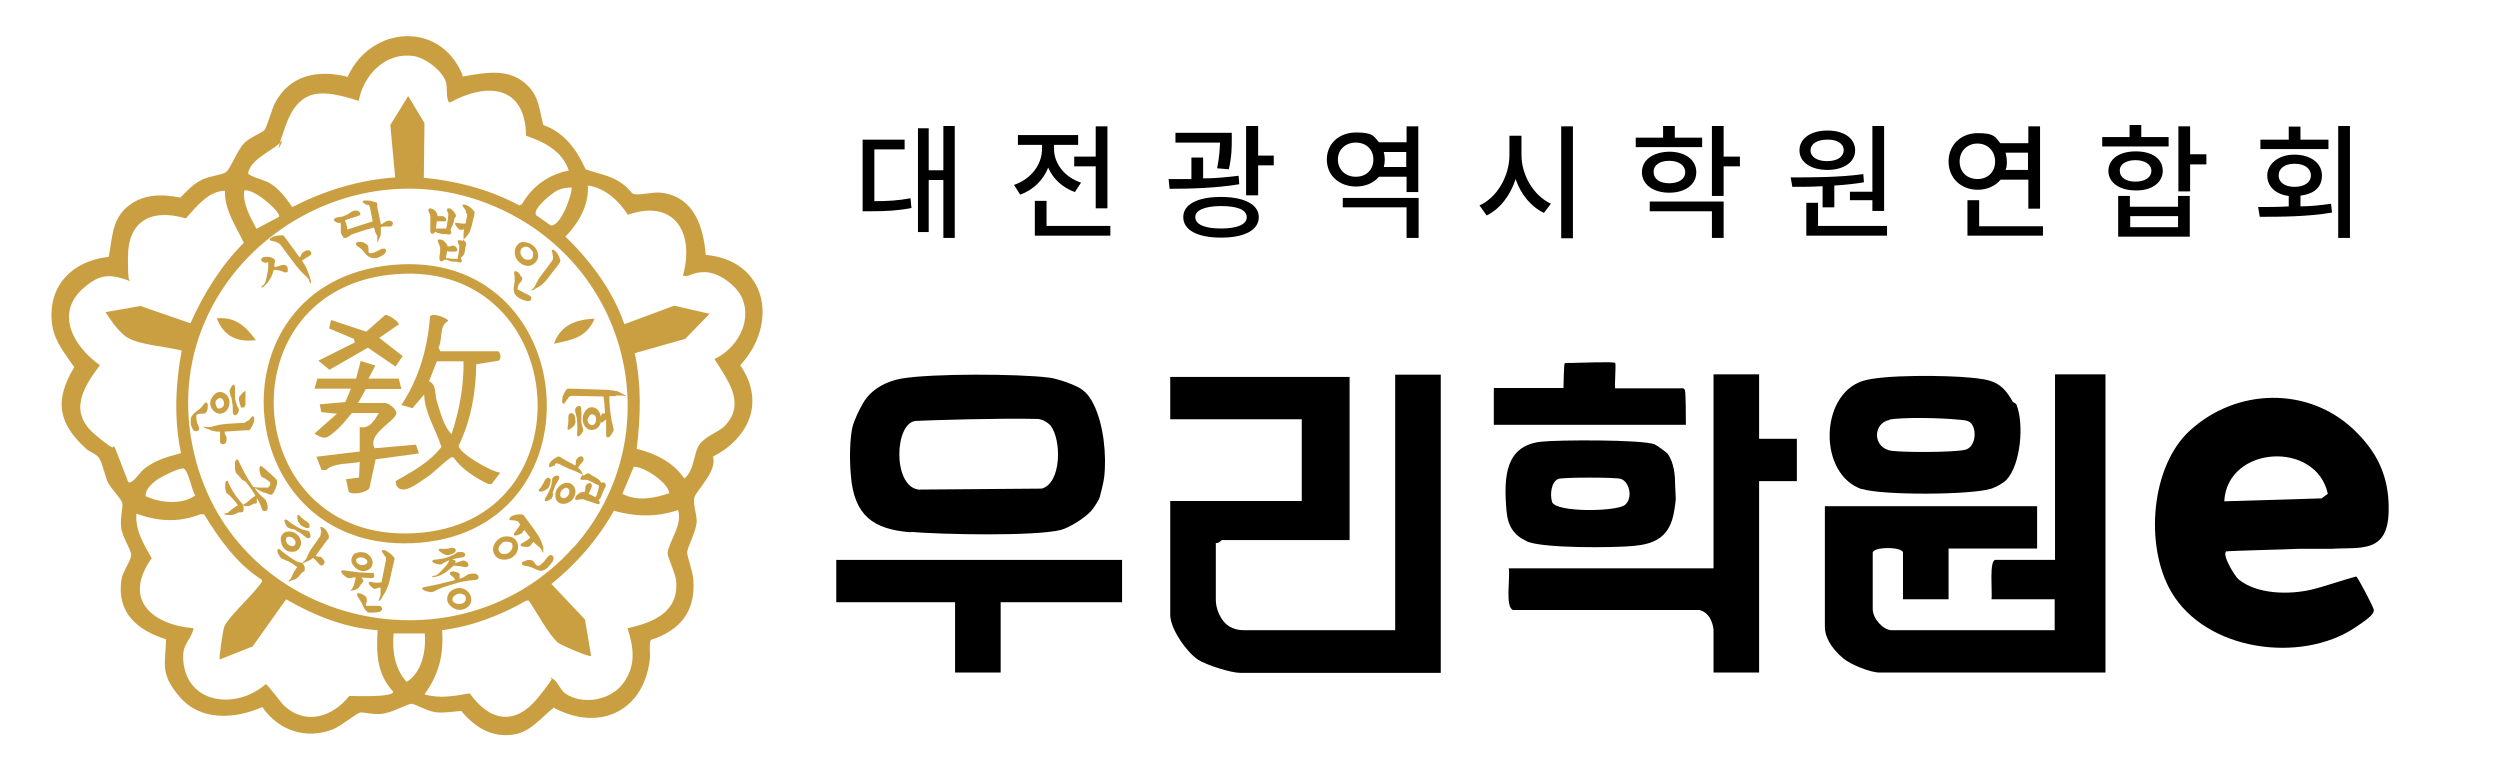<?xml version="1.0" encoding="UTF-8"?>
<svg id="_레이어_1" xmlns="http://www.w3.org/2000/svg" version="1.1" viewBox="0 0 768 240">
  <!-- Generator: Adobe Illustrator 29.6.1, SVG Export Plug-In . SVG Version: 2.1.1 Build 9)  -->
  <defs>
    <style>
      .st0 {
        fill: #ca9f41;
      }
    </style>
  </defs>
  <g>
    <g>
      <path class="st0" d="M152.9,107.8c.9.5,1.2,2.3.3,3l-6.9,1.1c-.1,8.6-1.6,17.2-5.4,25,0,2.3,10.1,8.1,12.8,8.3l-2.7,3.5h-1c-4-1.9-8.2-4.6-10.7-8.2h-.7c-2.8,1.9-5,4.5-7.9,6.4s-7,5.3-8.9,2.3l-.3-1.4c5.1-2.9,10.4-5.7,14.1-10.5-1.7-5.4-5.1-10.3-5.3-16.1l-3.6,4.2-3.4-1c5.4-8.1,8.1-17.5,8.8-27.2,1-1.4,5.7.8,5.6,1.4-2.9,1.4-1.6,5.6-3,8.2l.6,1.1h17.6,0ZM142.5,111h-8.3l-2.4,6.1c2.4,1.1,1.7,3.9,2.4,6.2,1.1,3.4,2.1,7.6,4.5,10.1,2.4-7.2,3.8-14.7,3.7-22.4,0,0,.1,0,.1,0Z"/>
      <path class="st0" d="M113.2,116.3h9.3l.8,3.2h-10.9l-2.4,4.3h8.3c1,0,3.8,1.9,3.4,3.4-.6,2.4-9,6.2-6.6,10.5l12.7-1.1.9,2.7-13.3,1.8-1.9,8.8c-.8,1.5-5.6,2.3-6.4,1.1l-.8-3.8,4-.5.2-4.8c-3.1.7-8,.2-10.3,2.5h-1.4c0,.1-1.6-4.1-1.6-4.1l13.3-1.6v-7.5c3.1.6,4.4-2,5.9-4.3h-8.3c-1.6,1.8-3,3.8-4.8,5.3-2.8,2.4-3.4,3.1-6.7,1l6.9-6.1-4.8-.5-.5-2.4,7.9-.7,1.7-4.1h-11.2l.9-3.1h11.9l1.4-5.4,4.5,1.4s-2.1,4-2.1,4Z"/>
      <path class="st0" d="M122.3,99.8l-5.8,4,7.2,5.6-2.2,3.2-8.5-5.8-11.8,6.8-3.4-2.8,11.2-5.6-.3-1.1-7.6-3.2.6-2.6,10.8,3.6,5.9-5.2c.9,0,4.7,2.3,4,3.2h0Z"/>
    </g>
    <path class="st0" d="M120.4,81.4c-57.6,5.5-49.8,90.4,8.8,85.3,56.6-5,49.2-90.8-8.8-85.3ZM129.9,163.6c-55.6,5.6-62.5-73.3-10.2-79.2,54.8-6.2,62.3,73.9,10.2,79.2Z"/>
    <path class="st0" d="M170.2,105.6c5.8-1.3,9.8-1.8,12.5-7.7-5.7.2-10.6,2-12.5,7.7Z"/>
    <path class="st0" d="M78.6,104.5c-3-4.2-6.4-7.3-12-6.7,2.2,5.5,6.1,7.4,12,6.7Z"/>
    <g>
      <path class="st0" d="M63.5,123.7c.3.2.4.6.3,1.4,0,.9-.3,1.4-.6,1.7,0,.2-.5.2-.9.3h-.7c-.3,0-.6,0-.9.2-.2,0-.3.2-.4.3,0,.7,0,1.3.2,1.9,0,.3.2.8.4,1.2s.2.7.3.9c0,.3,0,.5-.4.7-.4.3-.8.2-1.2,0-.4-.3-.7-1-1-2v-1.6c0-.4.3-.9.7-1.4.2-.3.5-.5.7-.7.2,0,.4-.3.7-.5s.6-.4.8-.6c.3-.3.6-.6.8-.9h0c.5-.8.9-1.1,1.1-.9h.1ZM76.2,129.3c.2-.2.6-.6,1.1-1.2h0c.2-.3.3-.3.5-.2s.2.3.3.7c0,.4,0,.8-.2,1.3-.2.6-.5,1.2-.9,1.8-.2.2-.3.4-.5.5h-1.3l-6.2.4c0,.3,0,.6.2.8,0,.1,0,.3.2.4,0,.2.2.3.2.4v.8c0,.6-.2,1-.4,1.2-.2.2-.4.3-.8.2-.4,0-.7-.2-.8-.5v-3.3c-.7,0-1.4,0-2-.2-.4,0-.9-.2-1.4-.5l-.7-.2c-.8-.3-1.1-.5-1-.6,0,0,.5,0,1.2.1h.9c.2,0,.6-.1,1.1-.3.7-.2,1.2-.3,1.6-.4.7-.1,1.5-.2,2.3-.3l5.2-.3c.4,0,.7-.2,1.1-.6h.3ZM69.4,121.2c-.6-.6-1.2-.8-1.9-.8s-1.5.5-2.1,1.3-.9,1.6-.8,2.4c0,.8.4,1.5,1,2.1s1.3.9,2,.9,1.7-.5,2.2-1.2.7-1.5.7-2.4-.4-1.7-1-2.3h0ZM68.5,124.9c-.3.4-.6.5-1,.6-.4,0-.7,0-.9-.4-.2-.3-.3-.7-.4-1.2,0-.4,0-.8.4-1.1.3-.3.6-.5.9-.5s.6,0,.9.4.4.7.4,1.2,0,.8-.4,1.1h0ZM70.9,121.8c0-.2-.2-.5-.2-.8s-.2-.7-.2-.9.2-.6.5-1.2c.4-.6.7-.9.9-.7.2,0,.3.5.3,1v2.7c0,.8.2,1.6.5,2.2,0,.2,0,.4.2.6,0,0,0,.3.2.4.2.4.3.7.3.9,0,.3-.2.7-.5,1.2-.3.3-.6.4-.9.3-.3-.2-.5-.5-.5-1.1v-1.2c0-.3,0-.9-.2-1.6v-.3h0c0-.6-.2-1-.3-1.4h-.2,0ZM73.7,121.7c.2-.3.5-.7,1-1.2.4-.3.6-.4.7-.3s0,.4,0,.9v2.9c0,.3,0,.6-.2.8,0,.2-.3.3-.4.4h-.5c-.2,0-.3-.2-.4-.4,0-.3-.2-.6-.3-.9,0-.3,0-.6-.2-.9h0c0-.5,0-.9.2-1.3h.1Z"/>
      <path class="st0" d="M74.5,147.5c-.5-.6-1-1.2-1.5-1.7s-.5-.5-.6-.7c0-.2-.2-.7-.2-1.4v-1.5c0-.4,0-.6.3-.8,0-.2.2-.2.4-.2s.3.2.4.4l.4.8c.5,1.1,1,2,1.4,2.8.7,1.3,1.6,2.8,2.7,4.4.6.1,1.3.2,2.1.2h2.2c.3,0,.6-.3.8-.7.2-.4.2-.8,0-1-.5-.4-.9-.7-1.3-1-.2-.1-.5-.3-.8-.4-.3-.1-.4-.2-.5-.3s-.2-.3-.3-.7c-.3-1.1-.4-1.9-.2-2.3s.6-.2,1.3.4l.7.6c.8.7,1.3,1.2,1.7,1.5.7.6,1.1,1.1,1.4,1.4.3.4.3,1.1,0,2.1-.3.9-.6,1.6-.9,2s-.6.6-.8.6-.4,0-.7-.2c-.2,0-.3-.2-.4-.2-.2,0-.3-.2-.5-.2-.4,0-.9-.2-1.3-.4-.3-.1-.6-.3-1.1-.6-.3-.2-.4-.3-.5-.3-.2,0-.3-.1-.4,0,.6.8,1.2,1.5,1.7,2s.6.6,1,.9c.3.2.5.4.5.5.2.2.3.5.5,1,.2.7.3,1.3.2,1.8,0,.4-.3.6-.7.7-.4,0-.6,0-.8-.2,0-.1-.3-.5-.5-1.1-.2-.5-.3-.9-.5-1.2-.2-.5-.5-1-.8-1.5v1.5c0,.1-.3.2-.5.2h-.3s-.3,0-.4.2c0,0-.2,0-.4.2-.5.2-.8.4-1.1.4-.5,0-1,0-1.5-.3.2,1,.2,1.6,0,1.9,0,.2-.4.3-.8.3h-.6c-.8.4-1.4.7-1.9.8h-1.4c-.8-.1-1.2-.2-1.3-.3,0,0,0-.1.5-.2,0,0,.2,0,.3-.1h.3s.3-.1.4-.3c0,0,.3-.2.5-.4.4-.3.7-.6,1-.8.4-.3.9-.6,1.4-.9-.7-1-1.4-1.8-2-2.4-.3-.4-.7-.7-1.1-1-.3-.2-.5-.4-.5-.5,0-.2-.2-.6-.3-1.1v-1.3c0-.4,0-.7.2-.9,0-.2.2-.3.4-.3s.3.2.4.5v.2c.6,1.2,1.1,2.1,1.5,2.8.7,1.1,1.7,2.4,2.9,3.8.2,0,.4-.1.6-.2,0,0,.3-.3.7-.5.4-.3.7-.6,1-.9.5-.4,1-.8,1.6-1.1h0c-1.1-1.8-2.1-3.2-3-4.3l-.9-.5h0Z"/>
      <path class="st0" d="M88.7,172.5c-.4-.2-.9-.4-1.4-.6-.4-.1-.7-.3-.9-.4-.2-.2-.5-.6-.8-1.1-.4-.8-.5-1.3-.3-1.6,0-.3.4-.2.8.1.7.6,1.4,1.2,2.3,1.8,1,.8,2,1.3,2.8,1.8.2,0,.4.2.6.2s.3,0,.5.1c.4,0,.6.2.8.4.2.2.4.6.5,1.1v1c0,.1-.2.3-.5.4,0,0-.2.1-.3.2l-.3.3c-.5.7-.9,1.1-1.3,1.4-.3.2-.6.4-1.1.5l-.5.2c-.6.3-.9.4-1,.3,0,0,0-.2.3-.4l.3-.3c0-.1.2-.2.3-.4,0,0,0-.3.2-.5.2-.4.3-.8.5-1.1.3-.5.6-1.1,1.1-1.7h0c-1-.8-1.8-1.3-2.6-1.7ZM88.5,163.3c-.8,0-1.4.4-1.8.9-.5.6-.6,1.5-.3,2.5.2,1,.7,1.7,1.3,2.2.7.5,1.4.7,2.3.6.9,0,1.5-.4,1.9-1,.6-.8.7-1.6.5-2.5-.2-.8-.7-1.5-1.5-2.1-.7-.5-1.5-.7-2.4-.6h0ZM89.8,162.6c-.2,0-.5-.2-.8-.3-.4-.2-.7-.3-.8-.4,0-.1-.3-.5-.6-1.1-.3-.7-.3-1.1,0-1.2.2,0,.6,0,.9.4,1,.8,1.7,1.3,2.3,1.6.8.5,1.6.9,2.5,1.2.2,0,.3,0,.5.1,0,0,.2,0,.4.1.4,0,.6.2.7.3.2.2.3.5.5,1.1,0,.4,0,.8-.4.9-.3.1-.7,0-1.1-.3-.2-.2-.6-.5-1.1-.9-.4-.3-.9-.6-1.6-1h0c-.4-.3-.8-.5-1.2-.6h-.2ZM90.8,166.3c0,.4,0,.8-.2,1.1s-.5.4-.8.4-.8-.2-1.2-.5c-.3-.2-.6-.6-.7-1s0-.8,0-1c.2-.3.5-.4.9-.4s.8.1,1.2.4c.3.2.6.6.7,1h0ZM91.6,160.5c0-.3-.2-.8-.3-1.6,0-.5,0-.7.3-.7s.4.1.7.5c.2.3.5.5.9.8s.9.7,1.4,1c.2.2.4.4.5.7v.6c0,.2-.2.3-.3.4-.2,0-.4.1-.6,0-.3,0-.6-.2-.8-.3-.3-.1-.6-.3-.8-.4h0c-.3-.3-.6-.6-.8-1.1h-.2,0ZM98.7,163.7c0-.4,0-.9-.3-1.5,0-.2,0-.3.2-.3s.4,0,.7.2c.3.2.6.5.9.8.3.4.6,1,.8,1.6v.8c0,.1-.2.3-.4.5l-.4.5-3.2,4.4c.2.1.5.3.6.3h.4c.2,0,.3,0,.5.1.2,0,.4.2.6.5.4.4.6.7.6,1s0,.5-.3.8-.6.4-.8.3c-.2,0-.5-.3-.9-.8-.3-.3-.5-.5-.6-.7-.3-.3-.6-.5-.9-.8-.3.2-.6.5-1.1.7-.4.2-.8.4-1.3.6-.6.3-.9.4-.9.3,0,0,0-.2.5-.6l.3-.3s.2-.2.3-.4c0-.1.2-.3.3-.6.2-.5.5-.9.6-1.3.3-.6.7-1.1,1.1-1.7l2.3-3.3c.2-.3.3-.7.2-1.3l.2.2h0Z"/>
      <path class="st0" d="M108.3,177.5c-.2,0-.4,0-.6.1h-.7c-.2,0-.5-.2-.9-.5-.8-.6-1.2-1.1-1.3-1.5,0-.3.2-.4.7-.4,1.3.2,2.8.4,4.5.6,1.4.1,2.8.2,4.1.2s.6.1.7.3.2.4.2.6,0,.4-.3.5c-.2.2-.4.2-.7.2l-3-.2c.4.4.6.7.6,1s0,.4-.4.7l-.4.5-.3.5c-.2.4-.4.6-.6.7-.3.2-.7.4-1.3.5-.6.2-.9.3-1,.3,0,0,.2-.3.6-.8.2-.4.5-.8.6-1.4.2-.6.3-1.2.5-2h-1,0ZM109.3,169.8c-.7.4-1.1,1-1.3,1.8-.2.8,0,1.5.7,2.3.6.8,1.4,1.3,2.4,1.5.7.1,1.3,0,2-.3.7-.4,1.1-.9,1.3-1.6.2-.9,0-1.7-.6-2.5-.6-.7-1.2-1.2-2.1-1.3-.9-.2-1.7-.1-2.4.3v-.2ZM112.6,171.9c.2.3.3.6.2.9,0,.2-.2.4-.6.6-.4.2-.8.2-1.2.2-.6-.1-1-.4-1.3-.7s-.3-.6-.3-.9.3-.4.6-.6c.4-.2.9-.2,1.4-.1.5.1.9.3,1.1.7h.1ZM112.2,183.1c.3.3.5.7.5,1.2v.5c-.2.4-.3.6-.3.8v.5h3.9c.3,0,.6,0,.8.3.2.2.3.5.3.8-.2.4-.5.7-.9.8s-1.3.2-2.6.2-.9-.1-1.2-.4c-.4-.3-.7-.6-.9-1.1,0-.1-.2-.3-.3-.5,0-.1,0-.3-.2-.5,0-.4-.3-.6-.4-.8-.2-.3-.4-.7-.6-1-.5-.7-.7-1.1-.6-1.4,0-.3.4-.3,1-.2h0c.6.2,1.1.5,1.4.8h0ZM118.3,170.9c-.2-.3-.5-.7-.9-1.3-.2-.2-.2-.4,0-.5,0-.1.3-.2.6-.1.3,0,.7.2,1.1.5.5.3,1,.7,1.6,1.3.3.3.4.5.5.7v.5l-.2.6-1,4.4c-.4,1.8-.8,3.3-1.4,4.4-.3.7-.8,1.4-1.3,2.2v.2c-.6.7-.9.9-1,.8,0,0,0-.4.3-.8,0-.3.2-.7.3-1v-2.3c-.3,0-.5,0-.7.1,0,0-.3,0-.5.2-.3.1-.5.1-.6.1-.2,0-.5-.2-.9-.5-.7-.6-1-1.1-.9-1.4,0-.3.4-.3.9-.2.6.1,1.1.2,1.6.2s1.1,0,1.4-.2l1.4-6.9c0-.2,0-.6-.3-1Z"/>
      <path class="st0" d="M142.7,177.1c.2-.1.5-.3.7-.4.2-.2.4-.3.5-.3.2,0,.6-.1,1-.2.8,0,1.3,0,1.7.3.2.2.4.4.4.8s-.1.6-.3.7c-.1,0-.6.2-1.2.2s-1.3.2-1.7.2c-.9.1-1.8.3-2.7.5-2.1.6-3.8,1.1-5.2,1.6-.8.3-1.5.6-2.2,1-.5.2-.8.4-1,.4s-.7,0-1.5-.2c-1-.3-1.5-.6-1.5-.9s.3-.4.9-.5c.9-.2,2.2-.4,3.9-.8,1.8-.4,3.5-.9,5.3-1.3,0-.2-.2-.4-.4-.7-.1-.2-.4-.4-.8-.7-.4-.4-.5-.7-.3-1,.3-.2.7-.3,1.4-.2.7.2,1.1.3,1.3.5s.2.4.2.8v.9h0c.6-.2,1.1-.4,1.5-.6h0ZM136.6,172.8c-.2,0-.4.2-.6.3-.3.2-.6.3-.7.3-.3,0-.7,0-1.3-.2-.8-.2-1.2-.5-1.2-.8s.3-.4.9-.5c.7,0,1.3-.2,1.8-.2.8-.1,1.7-.4,2.8-.8.4-.2.8-.4,1.2-.6s.4-.2.6-.4c.3-.2.5-.3.7-.3h1.2c.3,0,.6.2.7.3.1.1.2.3.2.5s0,.3-.2.5-.3.2-.4.3c-.2,0-.5,0-.7.1-.1,0-.3,0-.6.1l-2.1.4c.6.2,1,.4,1.1.5,0,.1,0,.4-.3.7.3,0,.6-.2.9-.3.2,0,.4-.1.7-.2.4-.2.8-.3,1-.3.3,0,.6.1,1.1.4.2.2.4.4.5.7,0,.2,0,.4-.1.6-.1.2-.3.3-.5.3h-.6c-.5-.1-1.1-.2-1.8-.3-.6,0-1.1-.1-1.5-.2-.8.8-1.6,1.5-2.6,2.2-1,.6-1.9,1.1-2.7,1.2-.4.1-.7.2-1,.2s-.3,0-.4-.1c0,0,0-.1.2-.2.2,0,.5-.2.9-.2.5-.1,1.3-.9,2.5-2.2s1.7-2.1,1.6-2.4h0c-.4,0-.7.2-.9.4l-.4.2h0ZM136.6,170.3c-.2,0-.6-.3-1.1-.6l-.4-.3c-.3-.3-.4-.5-.3-.7.2-.1.5-.2.9-.1h1.2c.6,0,1.2-.2,1.8-.3.4-.1.8,0,1.1.3s.3.6,0,1c-.2.2-.4.3-.7.5-.3.1-.6.2-.9.3h0c-.6.2-1,.2-1.4,0h-.2ZM137.9,182.3c-.5.7-.6,1.5-.5,2.2.2.9.8,1.6,1.7,2.2,1,.6,1.9.8,2.8.6,1.1-.2,1.9-.8,2.4-1.5s.6-1.5.4-2.4c-.2-.8-.7-1.5-1.5-2.1-.9-.6-1.8-.8-2.8-.6-1.2.3-2,.8-2.6,1.6h.1ZM142.4,182.6c.4.2.6.5.7.9,0,.4,0,.8-.2,1.2-.3.4-.7.7-1.3.8s-1.2,0-1.7-.2-.8-.6-.9-.9c0-.4,0-.8.4-1.2s.9-.7,1.5-.8,1,0,1.5.3h0Z"/>
      <path class="st0" d="M153.3,165.5c.8-.6,1.8-.8,2.9-.7,1.1.1,1.8.5,2.3,1.2.6.8.8,1.7.6,2.7s-.7,1.8-1.7,2.5c-.7.5-1.7.8-2.8.7-1.1,0-1.9-.5-2.4-1.1-.6-.8-.9-1.7-.7-2.6.2-1,.7-1.8,1.7-2.6h0ZM154.2,166.9c-.5.4-.8.8-1,1.3s0,1,.3,1.4.7.6,1.3.6,1.2-.1,1.6-.5c.5-.4.8-.8,1-1.4.1-.5,0-1-.1-1.3-.2-.3-.7-.5-1.4-.6-.7,0-1.2,0-1.7.4h0ZM159.1,160.2l.7.9c-.2.4-.4.7-.6,1-.2.3-.5.7-.8,1.1-.6.7-.7,1.1-.4,1.3.2.1.6,0,1.3-.2.5-.2.8-.4,1-.5.1-.1.4-.5.7-1h0c.3.3.6.7.9,1.1.2.3.5.7,1,1.2-.4.4-.8.8-1.2,1-.2.1-.5.3-.9.5l-.3.2c-.6.3-.7.6-.5.8.2.3.8.4,1.7.4s.8,0,1-.2c.1,0,.3-.2.5-.5.1-.2.2-.3.3-.4.1-.2.3-.4.4-.5,0,.1.2.3.4.5s.3.3.6.5c.4.3.6.6.8.7.3.3.5.5.6.7.3.7.5,1,.6,1v-1.7c-.3-.8-.5-1.5-.7-2-.4-.9-1.1-2-2-3.3l-2.8-3.8-.3-.4c-.1-.2-.2-.4-.4-.4-.2-.1-.4-.2-.8-.2-.8,0-1.5.1-2,.3-.5.1-.8.3-1.1.6s-.3.4-.3.6.1.3.3.3c.7,0,1.3.1,1.8.2.5.1.8.3,1,.4l-.5-.2h0ZM160.8,172.4h0c-.5.4-.6.7-.5.9.2.3.7.5,1.5.6.4,0,.9.2,1.4.4.3,0,.7.3,1.2.5l1,.4c.5.2,1,.2,1.5,0,.4-.1.8-.4,1.2-.7.7-.7,1.2-1.3,1.6-1.9.4-.7.5-1.3.2-1.7-.2-.3-.4-.4-.7-.4s-.6.2-.9.5c-.5.6-.9,1.1-1.2,1.5-.4.5-.9.9-1.3,1.2-.3.2-.6.1-.9,0-.2-.1-.4-.4-.6-.7-.1-.2-.2-.3-.3-.4-.1-.1-.2-.3-.3-.3-.3-.2-.7-.3-1.2-.3s-1,.2-1.6.5h0Z"/>
      <path class="st0" d="M167.7,150.5c-.4.2-.8.4-1.4.5-.4,0-.7,0-.8-.2,0-.2,0-.4.4-.8.2-.2.5-.6.7-1,.3-.4.5-.9.8-1.5.2-.3.4-.5.6-.6.2-.1.4-.2.6-.1.2,0,.3.1.4.2.1.2.2.3.2.6s-.1.6-.2.9c0,.3-.2.6-.3.9h0c-.1.5-.5.8-1,1h0ZM170,151.5c0,.2-.1.5-.2.8-.1.4-.2.7-.3.8s-.4.3-.9.6c-.6.3-1.1.4-1.2.1-.1-.2,0-.5.2-.9.5-.9,1-1.7,1.2-2.3.3-.6.5-1.2.6-1.7,0-.2.1-.5.1-.7s0-.3.1-.6c0-.5.2-.9.3-1,.2-.2.5-.4,1-.5.5,0,.8,0,.9.4.1.3,0,.6-.3,1.1-.2.3-.4.7-.6,1-.2.3-.4.8-.7,1.5v.2c-.2.5-.4.9-.5,1.3h.3,0ZM170.6,142.9c-.4.1-.9.3-1.5.6-.2,0-.3,0-.4-.2v-.7c.1-.3.4-.7.8-1.1s1.1-.8,1.8-1.2c.2-.1.4-.1.6,0,.1,0,.3.2.5.3l.3.2,4,2.2c.1-.2.2-.4.2-.6v-.8c0-.2.2-.4.3-.6.4-.5.7-.7,1.1-.8.4,0,.7,0,.9.5.1.3.1.6,0,.8,0,.2-.3.4-.6.8-.2.3-.4.5-.5.6-.2.3-.4.5-.5.8.3.3.6.5.8.8.1.2.3.5.4.8,0,.2.1.3.2.4,0,.1.2.3.3.4.7-.4,1.1-.7,1.4-.7s.5.1.8.4c.1,0,.2.2.3.2s.2.2.3.2c.8.4,1.3.7,1.7,1,.2.2.5.4.6.7,0,0,.1.2.2.2l.2.2c.6-.2,1-.1,1.2.3.2.4.1,1-.4,1.7-.5,1.1-.8,1.9-1,2.4-.1.3-.3.5-.5.7l-.2.2c.3.5.4.8.3,1.1-.2.2-.5.3-1.1,0-.9-.3-1.6-.5-2.1-.7-.7-.2-1.3-.4-1.8-.6h-.7c-.2,0-.4,0-.7.1-.4,0-.7.1-.8.1-.2,0-.3-.2-.3-.5,0-.5.3-.9,1-1.4s1.3-.7,1.9-.5c0-.2.1-.4.2-.6v-.9c0-.2.1-.4.2-.6.1-.2.3-.4.5-.5s.4-.2.6-.2.4,0,.5.2c.1.1.2.3.2.5,0,.3,0,.6-.3,1.1-.2.5-.4,1-.7,1.5l.9.4c.4.2.6.3.7.4.3.1.4.2.6.2.3-.5.5-1.2.7-2,.2-.7.3-1.2.3-1.6-.3-.1-.6-.3-.9-.4-.2,0-.5-.2-1-.5l-1.5-.7c-.2,0-.4-.1-.6-.1h-.7c-.6,0-.9,0-1-.2s.1-.6.7-1.3c-.1-.1-.3-.2-.6-.4-.2,0-.5-.2-1.1-.5-.9-.4-1.6-.7-2.3-.9-1.1-.5-2.2-1-3.3-1.6h-.2c-.2-.2-.5-.2-1,0v.4h.1ZM170.6,152.8c.2.8.6,1.4,1.2,1.7.8.4,1.6.4,2.6,0,.9-.4,1.5-.9,1.9-1.7.5-.9.6-1.7.4-2.5-.2-.7-.6-1.3-1.3-1.7-.8-.4-1.6-.4-2.5,0-.8.4-1.4,1-1.9,1.8-.4.8-.5,1.6-.3,2.5h0ZM173.3,150c.4-.2.8-.2,1.1,0s.5.4.5.8,0,.8-.3,1.3c-.2.4-.5.6-.9.8s-.8.2-1.1,0-.5-.4-.5-.8,0-.8.3-1.2c.2-.4.5-.7.9-.8h0Z"/>
      <path class="st0" d="M174.6,122.3c-.3.3-.7.8-1.2,1.6-.1.2-.3.2-.4,0-.2,0-.3-.3-.3-.6s0-.8.1-1.3c.2-.6.5-1.2.9-1.9.2-.4.5-.6.7-.7h1.3l9.1.3c1.9,0,3.3.2,4.3.4.6,0,1.1.3,1.6.6l.6.3c.8.4,1.1.7,1,.7,0,0-.4,0-1.1-.2h-1.4c-.5,0-.8.2-1.1.2h-1.5c0,2.5.2,4.5.5,6.2.1.9.3,1.9.6,2.9.2.6.2,1,.2,1.3s-.3.8-.7,1.4c-.4.6-.8.9-1.1.9s-.5-.4-.5-1.1v-4.4s-.2,0-.3.2c0,0-.2.1-.4.3s-.4.3-.5.4c-.2,0-.3,0-.4-.2-.1.6-.4,1.2-.9,1.7s-1.3.8-2,.8-1.3-.3-1.9-1c-.5-.6-.8-1.4-.8-2.3s.3-2,.9-2.7c.6-.7,1.2-1,1.9-1s1.5.3,2,1c.4.6.7,1.2.7,1.9.2-.6.4-.9.6-1h.8c0-.7-.2-1.6-.2-2.5s-.2-1.5-.3-2.7l-9.7-.2c-.4,0-.8.2-1.2.6h0ZM176.2,130.9c-.3.4-.7.7-1.3,1-.2.2-.4.2-.5,0s-.1-.4,0-.7c.1-.7.2-1.3.2-1.9v-1.2c0-.7.3-1.1.8-1.2.5,0,.8.2,1.1.7,0,.3.2.5.2.8s0,.6.1,1h0c0,.6-.2,1-.5,1.5h-.1ZM178.9,130.9c0,.2.1.5.2.7,0,.4.1.6,0,.8,0,.2-.3.6-.7,1.1s-.7.7-.9.5c-.2-.1-.3-.4-.2-.9.1-.9.1-2,0-3.3,0-1.3-.3-2.3-.5-3-.2-.5-.2-.9,0-1.3.1-.4.4-.6.9-.8.3,0,.6,0,.7.3.1.2.2.6.2,1.2v3.3c0,.4.1.8.2,1.2v.2h.1ZM180.9,130.1c.3.3.6.5.9.5s.7-.1.9-.4c.2-.3.4-.7.4-1.1h0c0-.6,0-1-.2-1.2-.2-.4-.5-.6-1-.6s-.6.2-.9.6c-.3.4-.5.8-.5,1.1s.1.8.4,1.1h0Z"/>
    </g>
    <g>
      <path class="st0" d="M81.7,80.8s-.2,0-.5-.2c-.4,0-.7-.3-.8-.4-.2-.2-.3-.5,0-.8.2-.3.6-.5,1.3-.5s1.4,0,2.1.4c.4.2.6.5.7.8,0,.2,0,.5-.2.9v1c.3,0,.7,0,1-.2.2,0,.4,0,.7-.2.3,0,.6-.2.7-.2h.8c.5.2.8.5.9,1v1c0,.2-.5.3-.7.3s-.4,0-.7-.2c-.4-.2-.8-.3-1.1-.4-.5,0-1.1-.2-1.8-.2-.4,1.4-.8,2.4-1.3,3.1-.3.5-.9,1.2-1.7,2-.5.3-.8.4-.8.3,0-.2,0-.4.7-.8.4-.4.7-1.3,1-2.8s.5-2.8.4-3.9h0c0-.1,0-.2-.3-.3l-.2.2h-.2ZM84.9,74.3c-.3,0-.9-.2-1.8-.4h0s-.2,0-.2-.3,0-.3.3-.5.6-.4,1.1-.5c.6-.2,1.3-.3,2.1-.3s.6,0,.8.2c0,0,.2.3.4.5l.3.4,4.1,5.6c.2,0,.3-.3.4-.4,0,0,0-.2.2-.4,0-.2.2-.4.3-.5.2-.2.4-.4.7-.5.5-.3.9-.4,1.2-.3.3,0,.5.2.7.5.2.4.2.6,0,.9,0,0-.4.3-.9.6-.4.2-.6.3-.8.5-.4.2-.7.4-1,.7.6.9,1.2,1.9,1.7,3.1.4,1,.7,1.8.9,2.7.2.7.2,1.1,0,1.1s-.3-.3-.5-1c0-.2-.3-.5-.5-.7,0-.2-.4-.4-.7-.7l-1.5-1.5c-.7-.8-1.5-1.8-2.3-2.9l-3.9-5.2c-.2-.2-.6-.4-1.1-.6h0Z"/>
      <path class="st0" d="M112.9,63.1c-.3-.2-.7-.4-1.3-.8h0c-.2-.2-.2-.3-.2-.4s.2-.3.5-.3h1.2c.6,0,1.3.3,2.2.5.3,0,.5.2.6.4v1l1.1,5.4c.3,0,.5-.2.7-.3,0,0,.3-.2.4-.3.2,0,.3-.2.4-.3.2,0,.4,0,.7-.2.6,0,1.1,0,1.3.4.3.3.3.6,0,1,0,.2-.3.3-.5.4h-1.7c-.4,0-.8,0-1.3.2v1.9c0,.6-.3,1.2-.6,1.8-.3.8-.4,1.1-.5.9v-1.7c0-.2,0-.4-.3-.7-.2-.4-.3-.7-.4-.9,0-.4-.2-.8-.3-1.2-1.2.3-2.6.7-4.1,1.2-1.3.4-2.3.8-2.9,1-.5.4-.9.7-1.2.8-.3.2-.6.2-.8.2s-.4,0-.5-.3c0-.2-.3-.4-.5-.8,0-.2-.2-.5-.2-.7v-2.8h-.5c-.5,0-.8-.2-1-.3-.4-.2-.5-.4-.6-.6,0-.2,0-.4.4-.6.3-.2.9-.3,1.8-.4.5,0,1-.3,1.6-.6.3,0,.7-.4,1.2-.7.3-.2.5-.3.7-.4s.4-.2.6-.2h.8c.3,0,.5.3.7.4.2.2.3.4.3.6s0,.4-.3.5c-.2,0-.4.2-.8.3-.2,0-.5.2-1,.3-.5.2-1,.3-1.3.4-.5.2-.9.3-1.3.5,0,.3.3.7.4,1.1,0,.3.2.7.3,1.2v.5l2.8-.9,5-1.6-.9-4.4c0-.3-.3-.6-.8-.9l.2.3h0ZM111.8,74.6c.5.2.9.4,1.2.8,0,0,0,.3.2.6v1.4c0,.2.3.4.6.4s.6,0,1-.2c.3,0,.7-.3,1.3-.6.3,0,.5-.3.6-.3.2,0,.4-.2.6-.3h.8c.3,0,.4.3.5.6,0,.5-.3.9-.9,1.3-.5.4-1.2.7-2,1h-1c-.5,0-1-.2-1.6-.6-.3-.2-.6-.4-.8-.7,0,0-.3-.3-.5-.6-.2-.3-.4-.5-.5-.6-.2-.2-.5-.5-.8-.7-.7-.4-1.1-.8-1.2-1.1,0-.3.2-.5.8-.7h.2c.5,0,1,0,1.5.2h0Z"/>
      <path class="st0" d="M132.2,66s-.1-.2-.2-.3c-.2-.4-.3-.7-.4-.9,0-.3,0-.5.2-.7.2,0,.4-.2.7,0,.3,0,.6.2.9.4.3.2.5.5.7.8s.3.7.3,1.1h1.7c.4.2.7.4.9.7.2.3.1.6-.2.9h-2.6l-.3,2.2h3.2c.1-.7.3-1.5.4-2.3.1-.7.2-1.3.2-1.6v-.6s0-.3-.2-.5c-.1-.4-.2-.6-.2-.7,0-.2.1-.4.4-.5.3,0,.8,0,1.2.5.4.3.7.7,1,1.2.1.3.2.5.2.6s0,.2-.2.4c0,0-.1.2-.2.2,0,0,0,.2-.1.3-.1.7-.3,1.3-.5,1.9-.1.3-.3.6-.5,1,0,0-.1.2-.1.3,0,0-.1.2-.1.3.3.6.3,1,0,1.2s-.7.2-1.4,0h-1.2c-.5-.2-.9-.2-1.1-.3-.3,0-.6-.2-1-.4-.3.5-.7.7-1,.6-.3,0-.5-.4-.5-1v-4.4s0-.2-.1-.3v-.2h.1ZM143,64.6c-.2-.4-.5-.8-.9-1.3-.1-.2-.1-.3,0-.4h.7c.4,0,.8.2,1.2.5.5.3,1,.7,1.5,1.3.2.2.3.5.3.7s0,.3-.1.6v.3c-.1,0-.8,3.1-.8,3.1-.3,1.2-.7,2.1-1.3,2.9s-.8.9-1.3,1.3h0c.5.5.9.9.9,1.2s0,.4-.1.8l-.2.6c0,.8-.2,1.4-.3,1.8,0,.2-.3.5-.5.7-.1,0-.2.2-.3.3-.1,0-.2.2-.3.4.4.4.5.8.3,1-.2.3-.7.3-1.4,0-1,0-1.8,0-2.3-.3-.3,0-.6-.2-.9-.3h-.7c-.4.4-.7.5-1,.5s-.5-.4-.5-.9v-.7c.1-.6.2-1,.2-1.3v-1.5c0-.2-.1-.3-.2-.5,0,0-.1-.3-.2-.5-.2-.5-.4-.9-.3-1,0-.3.3-.4.8-.3.6,0,1.1.4,1.5.9.4.4.7.8.7,1.2h.7c.1,0,.3,0,.4-.2h.9c.6.3.9.7,1,1.1,0,.4-.1.6-.5.7h-1.5c-.5,0-.9,0-1.1-.3,0,.3-.1.7-.2,1,0,.2-.1.5-.2.9v.4c.5,0,1,0,1.6.2h2c.1-.5.2-1.1.3-1.8.1-.8.2-1.5.2-2.2l-.2-.4c-.2-.6-.3-.9-.3-1.1.1-.3.6-.3,1.5,0,.1,0,.2-.2.3-.4v-1.7c0-.5.1-1,.2-1.5l-.7.2h-.6c-.2,0-.4-.3-.8-.7-.4-.5-.7-.9-.7-1.2s.3-.3.8-.2c.5,0,1,.2,1.5.2h.9l.5-2.4c0-.2,0-.6-.4-1.1v-.6h0Z"/>
      <path class="st0" d="M160.3,84.9c.2.5.2.9,0,1.2,0,0-.1.2-.2.4l-.3.3c-.3.3-.4.5-.5.7-.2.3-.3.7-.3,1.2s.4.3.8.6c.2,0,.7.4,1.3.7l1.4.7c.4.2.6.4.7.7.1.3,0,.5-.1.8-.3.3-.8.4-1.6.2-.7-.2-1.5-.5-2.3-1-.4-.3-.7-.6-1-1-.2-.4-.4-.9-.4-1.3v-.6s0-.4.1-.7c.1-.6.2-1.1.2-1.5v-1.4c-.2-.9-.2-1.4,0-1.6.2,0,.6,0,1,.3h0c.5.5.8,1,1,1.5l.2-.2h0ZM161,74.3c-1,0-1.7.4-2.2,1.1-.6.8-.8,1.8-.6,2.9.2,1,.7,1.8,1.5,2.4.9.7,1.8,1,2.6,1s1.7-.5,2.4-1.3c.6-.8.8-1.7.5-2.7-.2-1-.8-1.8-1.6-2.4s-1.7-.9-2.6-.9h0ZM163.7,78c.1.5,0,1-.2,1.3s-.6.5-1.1.5-1.1,0-1.6-.5c-.4-.3-.7-.8-.9-1.4-.1-.6,0-1,.2-1.4.3-.4.7-.6,1.2-.7.5,0,1,0,1.5.5s.9.9,1,1.5v.2h0ZM169.8,78.7c0-.5-.1-1.1-.3-1.7,0-.2,0-.3.2-.3s.4,0,.6.2c.3.2.6.5.9.9.3.5.6,1.1.9,1.9v.8s-.2.2-.3.4l-.2.3-3,3.9c-.8,1.1-1.6,1.9-2.3,2.5-.4.3-.9.6-1.5.9-.1,0-.3,0-.3.2-.1,0-.2,0-.3.2-.7.4-1,.5-1,.4,0,0,.2-.3.5-.6.2-.2.4-.4.5-.6,0,0,.2-.4.4-.7.2-.5.4-.9.6-1.2.3-.6.8-1.2,1.3-1.9l3.2-4.3c.1-.2.2-.5.2-1.1v-.2h0Z"/>
    </g>
    <path class="st0" d="M142.2,23.5c7.1-1.2,14.4-2.8,20,2.9,3.5,3.5,3.5,7.6,4.7,12,6.5,2.3,10.2,7.5,13,13.6,3.5,1.3,7.3,1.8,10.5,3.9s3.4,3.5,4.3,3.7c1.8.5,5.7-.7,8.4-.4,10.1,1.2,13,10.4,13.7,19.1,18.9,1.7,22.5,21.1,10.6,33.9,7.7,11.2,2.8,22.3-8.4,28.1,1.5,4.4-5.2,10.4-5.7,12.6s.9,5.2.7,7.7c-.3,3-2.9,7.7-2.9,9.1s1.8,6,1.9,8.5c.7,9.7-4.1,15.5-13.1,18.4-.6,2,0,4.1-.3,6.1-1.9,15.9-15.6,22.2-29.5,14.7-3.8,3-7,7.3-12,8.2-6.8,1.2-12.2-2.1-16.4-7.2-2.7.2-5.1.7-7.8.4s-6.4-2.6-7.5-2.6-6.1,2.8-9.1,3.1-5.7-.6-6.7-.4-6,4.2-8.2,5.1c-8.2,3.3-16.9.5-21.8-6.8-8.3,3.7-18.9,4.4-25.3-3s-4.4-10.3-4.3-17.8c-8.8-2.8-15.2-8.1-13.7-18.3.4-2.6,3-5.9,3-7.6s-2.8-5.5-3.1-8.6.6-6.1.4-7.3-3.5-4.5-4.4-6.3-1.7-6-2.7-7.5-2.9-1.9-4-2.9c-8.6-7.8-9.9-14.8-3.7-25.1-2.6-3.8-5.9-7.8-6.7-12.5-1.9-12,5.7-20.1,17.3-21.4,1.1-5.5.9-11.1,5.4-15.1,4.7-4.2,10.7-4.3,16.6-3.1,2.1-2.1,3.9-4.2,6.7-5.5s6-1.4,7.3-2.3,3.5-6.7,5.5-8.8c1.7-1.8,5.5-3.3,6.3-4.1s2.3-6.5,3.2-8.2c4.5-8.8,13.3-10.5,22.4-8.2,7-15.7,28.5-17.4,35.3-.5v.4h0ZM174.7,52.3c-2-5.9-7.5-8.7-13.1-10.6-.2-15.5-11.9-16.5-23.4-10.2-1.2-.2-.8-4.5-1.1-5.9-.8-3.7-6.6-8-10.2-8.4-8.6-1.2-15.3,6-16.7,13.8-11.3-3.6-18.3-4.3-22.6,8s0,2.8-1.1,4.3c-1.9,2.7-9.4,5.2-10.3,9.9,0,.8,5,2.2,6.2,2.8,3.2,1.7,5.4,4.8,7.4,7.6,10-5.1,20.4-8.3,31.6-9.1l-1.5-16.1,5.5-8.9,5,8.3-.2,16.8c10.2,1,20.2,3.6,29.3,8.5l.8-.3c3.1-5.5,8.2-9.2,14.4-10.4h0ZM192.9,66c-2.8-4.3-7-8.3-12.3-9,.3,6.2-2.8,11.4-6.9,15.7,7.8,7.5,14.6,16.7,18.1,26.9l15.3-5.7,10.9,2.5-7.5,7.7-15.5,4.4c2.1,9.9,1.8,19.4.6,29.4,5.6,1.3,11.4,4.2,14.6,9.1,3.2-2.4,2.8-8,4.8-10.6s5.9-3.7,7.7-5.6c6.6-7,.7-14.1-3.2-20.5,6.7-3.2,11.5-11.1,8.6-18.5-1.6-3.9-7.2-8.2-11.6-8.2s-4.3,1.6-6.7,1.1c3.6-13-2.4-23.8-17-18.7h0ZM175.7,57.6c-1.5,0-2.9.2-4.3.8s-8,5.7-6.7,7.7l4.4,3.1c2.9.8,6.7-9.2,6.5-11.7h.1ZM176.1,168.3c28.1-31.4,19.6-80.2-16.6-101.1-51.4-29.7-115.2,16.7-99.2,74.7,14,51,80.9,65.4,115.8,26.3h0ZM69.2,58.6c-5.1,0-8.9,4.9-12.1,8.5-10.5-3.1-17.8.6-17.8,12s.9,4.7.6,7.2c-5.9-2.1-8.9-2.3-13.9,1.9-9.4,7.8-3.5,18.2,4.7,24-5.3,7-9.7,14.4-1.5,21.3,8.2,6.9,4.3,2.3,6.1,4l4.1,10.6c1.2.8,3.5-2.9,4.7-3.9,3.5-2.9,7.2-3.8,11.5-5-2.2-10.4-1.7-21.1.2-31.5-4.3-1.2-14.2-1.8-17.4-4.5s-4.5-5.2-6-7.3l10.7-1.9,15.4,5.3c4.1-9.1,9.3-17.6,16.4-24.7-2.4-5.1-6-10.1-5.8-16.1h.1ZM85.7,66.6c.9-1.3-8.2-9.2-10.7-8-.4,4.3,1.9,8,3.8,11.7,0,0,6.9-3.7,6.9-3.7ZM205.6,151.4c-.6-3.4-8-8.2-10.9-8l-3.5,8.3c4.5,2.4,9.8,1.4,14.4-.2h0ZM44.7,152.4c4.5,2.1,11.1,2.8,15.3-.2-1.1-1.4-2.2-8.3-3.8-8.3s-6,2.3-7.2,3c-1.9,1.2-4.3,3.1-4.3,5.5ZM208.3,156.7c-6.6,2.2-13,2.1-19.7.2-4.9,8.7-11.4,16.2-19.2,22.5l10.3,10.9,1.9,11.2c-.5.5-9.2-3.3-10.1-4-3-2.5-6.7-9.7-9.1-13h-.7c-8,4.6-16.7,7.9-25.9,9.1.6,7.4-1,13.7-5.4,19.7,4.6,1.4,9.3.5,13.9-.3,6.2,8.7,14,10,21,1.3s3.3-5.6,3.8-5.8c1.7-.5,2.9,3.4,4.5,4.5,5.5,3.8,14.2,2.1,18-3.3s3.1-10.6,1.2-16.7c8-1.8,15.8-5,14.9-14.6-.2-2.4-2.7-7.3-2.6-8.5.2-3.2,4.7-8.8,3.2-13.1h0ZM80.3,178c-7.5-4.7-13-12.5-17.6-20h-1.2c-6.6,2.6-13,2.2-19.6-.2-.4,5.2,2.3,9.4,4.7,13.7-9,12.6,0,20.4,12.9,21.5-1.1,4.3-3.6,4.6-3.2,9.9,1.1,13.6,16.4,15.1,25.3,7.3.7,0,4.7,5.8,5.9,6.8,6.7,5.9,14.8,3.1,19.8-3.2,1.5,0,13.5.5,13.5-1.3-5.1-5.5-5.2-11.8-4.8-18.9-10-.7-19.5-4.5-28.1-9.5l-10.3,14.5-10.1,4c-.3-.4,1-9.1,1.4-10.1.8-2.3,7.8-9,9.8-11.5s2-2.4,1.6-2.9h0ZM130.5,194.6h-9.6c-.4,5.6.3,10.6,4,14.9,4.8-3,6-9.6,5.6-14.9Z"/>
  </g>
  <g>
    <path d="M277.8,45.9h-9.2v15.9c4.2,0,7.4-.2,11.1-.9l.3,3c-4.1.8-7.7,1-12.7,1h-2.3v-22h12.9v3h0ZM293.3,73.1h-3.5v-17.8h-4.5v16h-3.3v-31.9h3.3v12.9h4.5v-13.6h3.5s0,34.4,0,34.4Z"/>
    <path d="M332.1,56.1l-1.9,2.9c-3.9-1.4-6.7-4.1-8.2-7.5-1.5,3.8-4.5,6.8-8.6,8.3l-1.9-3c5.3-1.8,8.6-6.3,8.6-11v-1.3h-7.4v-3h18.5v3h-7.4v1.3c0,4.3,3.1,8.6,8.3,10.3ZM341.1,72.4h-23.2v-10.7h3.6v7.7h19.6v3ZM340.2,64h-3.6v-12.9h-6.6v-3h6.6v-9.3h3.6v25.2Z"/>
    <path d="M369.6,54.8c3.7,0,7.5-.4,10.9-.8l.2,2.6c-7.2,1.2-15.3,1.4-21.4,1.4l-.3-3h7v-6.6h3.6v6.5h0ZM378.4,42.8c0,2.2,0,5.3-.9,9.2l-3.6-.3c.7-3.4.8-5.9.9-7.9h-13.7v-3h17.3v2h0ZM386.7,66.7c0,4-4.4,6.3-11.6,6.3s-11.6-2.3-11.6-6.3,4.5-6.2,11.6-6.2,11.6,2.3,11.6,6.2ZM367.2,66.7c0,2.3,3,3.5,7.9,3.5s7.9-1.2,7.9-3.5-3-3.4-7.9-3.4-8,1.3-7.9,3.4ZM386.5,47.8h4.8v3h-4.8v9.2h-3.7v-21.3h3.7s0,9.1,0,9.1Z"/>
    <path d="M435.7,59h-3.6v-4.7h-8.5c-1.6,1.9-4.1,3-7,3-5.2,0-9-3.4-9-8.3s3.8-8.3,9-8.3,5.4,1.1,7,3h8.5v-4.9h3.6v20.3h0ZM411,49c0,3.1,2.3,5.3,5.5,5.3s5.4-2.1,5.4-5.3-2.3-5.2-5.4-5.2-5.5,2.1-5.5,5.2ZM435.7,73.1h-3.6v-9.4h-19.6v-2.9h23.3v12.3h0ZM432,51.3v-4.6h-6.9c.2.7.3,1.5.3,2.3s-.1,1.6-.3,2.3h6.9Z"/>
    <path d="M476.5,62.5l-2.2,2.9c-4-1.9-7.1-5.7-8.7-10.4-1.6,5-4.8,9.2-8.9,11.2l-2.2-3.1c5.4-2.4,9.2-9,9.2-15.5v-5.9h3.7v5.9c0,6.3,3.8,12.6,9.1,15h0ZM483.2,73.2h-3.6v-34.4h3.6v34.4Z"/>
    <path d="M523,45.2h-20.5v-2.9h8.4v-3.6h3.6v3.6h8.4v2.9h0ZM521.1,52.9c0,3.8-3.4,6.3-8.3,6.3s-8.4-2.5-8.4-6.3,3.4-6.2,8.4-6.3c4.9,0,8.3,2.5,8.3,6.3ZM529.5,73.1h-3.6v-8.2h-19.1v-3h22.7v11.1h0ZM508,52.9c0,2.1,1.9,3.4,4.8,3.4s4.9-1.3,4.9-3.4-2-3.5-4.9-3.5-4.9,1.3-4.8,3.5ZM529.5,48.1h5v3h-5v9.1h-3.6v-21.5h3.6v9.3h0Z"/>
    <path d="M572.4,53.4l.2,2.6c-2.9.5-6,.8-9.1,1v6.7h-3.6v-6.5c-3.3.2-6.5.2-9.3.2l-.5-2.9c6.4,0,14.9,0,22.2-1h0ZM569.9,46.2c0,3.6-3.5,6-8.5,6s-8.6-2.3-8.6-6,3.5-6.1,8.6-6.1,8.5,2.4,8.5,6.1ZM579.7,72.4h-24.8v-10.1h3.6v7.1h21.2v3ZM556.2,46.2c0,2,2,3.3,5.1,3.3s5-1.3,5.1-3.3c0-2.1-2.1-3.4-5.1-3.3-3.1,0-5.1,1.3-5.1,3.3ZM578.8,64.8h-3.6v-3.3h-6.9v-2.6h6.9v-20.2h3.6v26h0Z"/>
    <path d="M626.7,64.1h-3.6v-8.9h-8.5c-1.6,1.9-4.1,3.1-7,3.1-5.2,0-9-3.6-9-8.7s3.8-8.7,9-8.7,5.3,1.2,6.9,3.1h8.6v-5.2h3.6v25.3ZM602,49.6c0,3.3,2.3,5.4,5.5,5.4s5.4-2.2,5.4-5.4-2.3-5.5-5.4-5.5-5.5,2.2-5.5,5.5ZM627.6,72.4h-23.2v-10.9h3.6v8h19.6v3h0ZM616.5,49.6c0,.9,0,1.8-.4,2.6h6.9v-5.3h-6.9c.2.8.4,1.7.4,2.7Z"/>
    <path d="M666.3,45h-20.5v-2.9h8.4v-3.7h3.6v3.7h8.4v2.9h0ZM664.4,52.5c0,3.6-3.4,6.1-8.3,6-5,0-8.4-2.4-8.4-6s3.3-6,8.4-6,8.3,2.3,8.3,6ZM654.4,63.5h14.7v-3.3h3.6v12.5h-22v-12.5h3.6v3.3h.1ZM651.2,52.5c0,2,1.9,3.3,4.8,3.3s4.9-1.3,4.9-3.3-2-3.3-4.9-3.3-4.9,1.3-4.8,3.3ZM669.1,69.8v-3.4h-14.7v3.4h14.7ZM672.8,47.4h5v3.1h-5v8.3h-3.6v-20h3.6v8.6Z"/>
    <path d="M703.1,63.6v-3.4c-4-.5-6.6-2.9-6.6-6.3s3.3-6.4,8.3-6.4,8.5,2.6,8.5,6.4-2.6,5.7-6.6,6.2v3.3c3.2,0,6.4-.4,9.4-.8l.3,2.7c-7.6,1.3-16,1.3-22.2,1.3l-.5-3c2.8,0,6.1,0,9.4-.2v.2h0ZM715.4,45.8h-21v-2.9h8.7v-4h3.6v4h8.6v2.9h.1ZM700,53.9c0,2.2,2,3.5,4.9,3.5s5-1.3,5-3.5-2-3.6-5-3.6-4.9,1.4-4.9,3.6ZM721.9,73.1h-3.6v-34.4h3.6v34.4Z"/>
  </g>
  <g>
    <path d="M428.6,193.6h-46.2c-1.1,0-4.3,0-6.5-2.7-2.6-3.2-2.4-6.8-2.4-6.8v-17.3c.8.3,1.7-.9,1.9-.9h39.2v-50.1h-55.1v13h40.4v25.1h-40.4v35c0,4.4,5.2,11.6,8.6,13.8,2.5,1.6,10.1,4,12.8,4h61.7v-91.6h-14v78.7-.2Z"/>
    <path d="M560.6,192.8c0-.5,0,0,0,0h0Z"/>
    <path d="M631.2,172h-18.2c-2,0-.9,10.2-1.2,12.1h19.4v9.5h-50.1c-2.5,0-5.8-3.5-5.8-6.5v-17.3c0-1.9,9.3-1.9,9.3,0v14.3h14v-15.6h27.2v-13h-65.2v37.2c0,2.6,1.6,6.2,5.7,9.6,2.3,1.9,8.3,4.3,11,4.3h69.5v-91.6h-15.5v57h-.1Z"/>
    <path d="M684,169.4c.4-.2,18.2-.6,22.1-.8h10.2c8.6-.6,17.3,1.7,17.5-11.7.2-11-3.9-18.4-10.7-24.9-14-13.3-36-12.9-50.4.3-12,11-13.9,35.4-5.7,49.5,10.7,18.3,39.8,22,56.3,11.1,3.1-2.1,6.3-4.1,5.9-5.7-.2-.9-5-10.2-5.4-10.1-4.5,1.2-10.4,3.3-14,4.1-6.7,1.5-16.4,1.4-22.1-3.2-1.1-.9-5.4-7.8-3.7-8.7h0ZM683.3,153.9c1-17.1,28.3-18.6,31.8-2.2l-1.9,1.4-29.9.9h0Z"/>
    <path d="M279.8,163.4c9.3.8,38,1.4,46.1-.6,2.7-.7,8.3-4.2,9.9-6.6,1.8-2.7,1.9-2.6,2.5-5.3.2-.8.7-2.7.9-4.3.8-6.8-.2-16.3-3.2-22.3-.8-1.6-1.6-3-3.3-4.4-1.9-1.6-7.9-3.6-10.4-3.9-9.5-1.2-36.1-1.3-45.4.3-4.5.8-9.3,3.2-11.8,7.6-1.2,2.1-2.7,5.1-3.3,7.6-.7,3.5-.9,9.3-.4,14.7,1,12.2,6.9,16.4,18.2,17.3h.2ZM281.4,129.3c4-.2,25.8-.9,37.3-.6,1.3,0,3.1,1,4,2,3.5,4.4,3.4,17.8-2.7,19.4l-37.9.3c-8-1.2-7.3-20.7-.7-21.1h0Z"/>
    <path d="M540.4,115h-14v59.6h-62.9c.5,2.6-1.2,11.9,1.3,12.8h57.3c3.8,1,4.3,5.6,4.3,6.2v13h14v-58.8h11.6v-13h-11.6v-19.9h0Z"/>
    <path d="M572,150.2c6,2,33.7,1.9,39.8-.1,1.4-.5,3.5-1.6,4.6-2.7,4.4-4.8,5.4-17.1,3.1-23-.2-.6-1-.7-1.2-1-3.4-6.2-6.6-6.8-13.1-7.4-7-.7-27.1-1-33.2,1.1-13.1,4.5-13.4,28.7,0,33.2h0ZM580.4,128.9c4.3-.8,16.3-.5,21,0,1.2.1,3.2.1,4.1,1.1,1.9,2.1,1.4,7.5-1.9,8.2-3.9.8-18.3.8-22.4.3-6.1-.8-5.9-8.6-.7-9.5h0Z"/>
    <polygon points="256.9 185 293.4 185 293.4 206.6 307.4 206.6 307.4 185 344.7 185 344.7 172 256.9 172 256.9 185"/>
    <path d="M469,166.3c4.9,2.2,26.7,2,33,1.4,5.9-.6,10.4-2.4,12-9.2.3-1.2.7-3.8.8-5.2l-.2-4.3c0-2.5-.2-6.7-2.3-9.6-.4-.5-3.3-2.6-4-2.9-3.8-1.5-29.8-1.4-35-.8-10.9,1.3-11.4,10.8-10.5,21.2.4,4.8,2.3,7.6,6.3,9.4h0ZM478.8,147.1c1.6-.5,17.6-.5,19.1,0,2.7.9,3.8,5.9,1.3,8s-21.3,2.4-22.4-.9c-.7-2.2-.3-6.3,2-7.1Z"/>
    <path d="M517.9,130.5c0-1.8,0-9.8-.3-10.7-.4-.7-.8-.5-1.6-.5h-19.8c-.3,0,.3-7.4,0-7.8-.5-.5-11.6,0-13.6,0s-1.8,0-2,.3c-.1.2-.3,5.6-.3,7.4h-21.4v11.3h59,0Z"/>
  </g>
</svg>